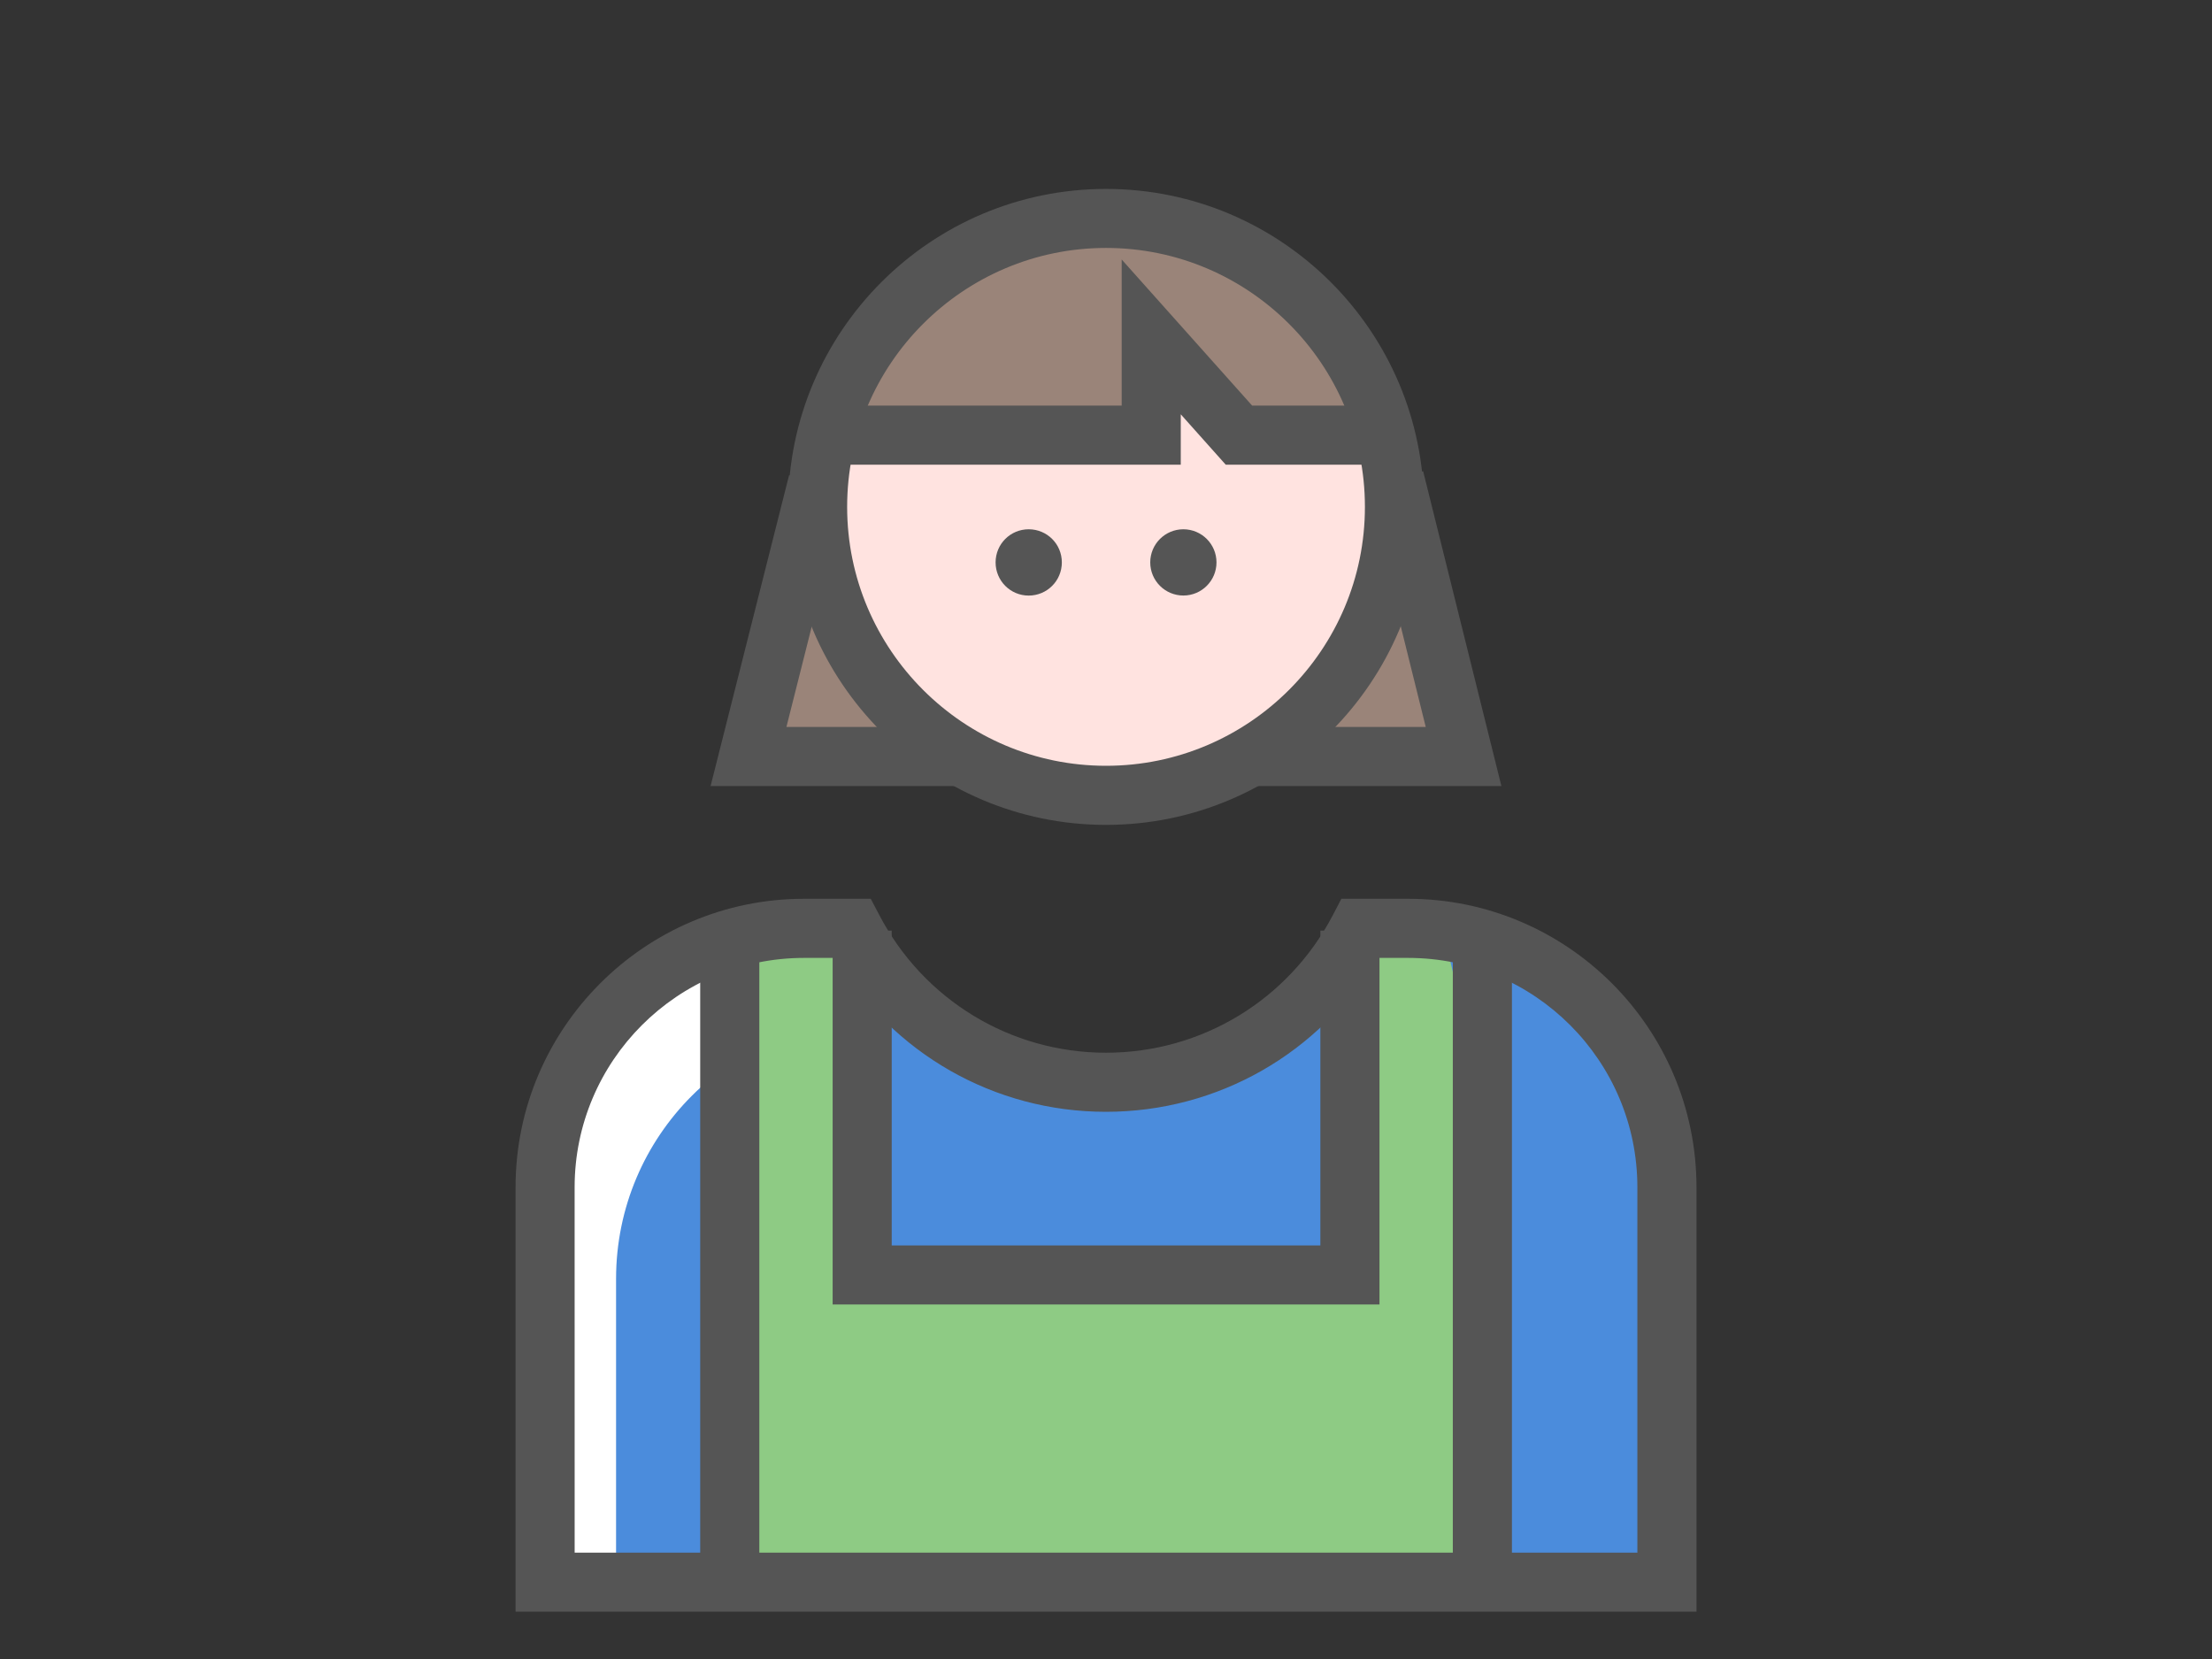 <?xml version="1.0" encoding="UTF-8"?> <!-- Generator: Adobe Illustrator 16.0.0, SVG Export Plug-In . SVG Version: 6.00 Build 0) --> <svg xmlns="http://www.w3.org/2000/svg" xmlns:xlink="http://www.w3.org/1999/xlink" id="Layer_1" x="0px" y="0px" width="80px" height="60px" viewBox="0 0 80 60" xml:space="preserve"><rect x="0" y="0" width="80" height="60" fill="#333333" stroke="none"/> <g> <g> <g> <g> <polygon fill="#9A8479" points="27.622,27.22 52.865,27.896 49.771,14.646 30.81,14.26 26.945,25.769 "></polygon> </g> </g> <g> <g> <polygon fill="#555555" points="54.3,28.429 25.699,28.429 28.538,17.187 30.606,17.709 28.442,26.292 51.564,26.292 49.396,17.556 51.47,17.042 "></polygon> </g> </g> <g> <g> <circle fill="#FFE3E0" cx="39.721" cy="17.916" r="10.496"></circle> </g> </g> <g> <g> <path fill="#9A8479" d="M29.52,15.249l11.939,1.313l1.195-2.983l2.865,2.626l5.135-0.12c0,0-3.631-9.206-10.653-8.184 c-7.019,1.019-8.928,4.84-8.928,4.84L29.52,15.249z"></path> </g> </g> <g> <g> <path fill="#555555" d="M40.001,29.833c-6.34,0-11.495-5.159-11.495-11.5c0-6.343,5.155-11.5,11.495-11.5 c6.343,0,11.5,5.157,11.5,11.5C51.501,24.673,46.344,29.833,40.001,29.833z M40.001,8.967c-5.162,0-9.363,4.201-9.363,9.366 c0,5.162,4.201,9.363,9.363,9.363c5.167,0,9.363-4.201,9.363-9.363C49.365,13.168,45.168,8.967,40.001,8.967z"></path> </g> </g> <g> <g> <polygon fill="#555555" points="49.84,16.806 44.33,16.806 42.704,14.984 42.704,16.806 30.752,16.806 30.752,14.669 40.567,14.669 40.567,9.385 45.285,14.669 49.84,14.669 "></polygon> </g> </g> <g> <g> <path fill="#555555" d="M36.007,20.34c0-0.664,0.534-1.198,1.196-1.198c0.666,0,1.2,0.534,1.2,1.198c0,0.663-0.534,1.2-1.2,1.2 C36.541,21.54,36.007,21.003,36.007,20.34z"></path> </g> </g> <g> <g> <circle fill="#555555" cx="42.798" cy="20.34" r="1.198"></circle> </g> </g> </g> <g> <g> <g> <path fill="#FFFFFF" d="M50.285,33.684h-1.767c-1.721,3.305-5.175,5.564-9.16,5.564c-3.983,0-7.434-2.26-9.153-5.564h-1.766 c-5.172,0-9.362,4.192-9.362,9.363v14.281h40.57V43.047C59.647,37.876,55.451,33.684,50.285,33.684z"></path> </g> </g> <g> <g> <path fill="#4B8CDC" d="M59.647,57.328V43.047c0-1.764-0.498-3.404-1.346-4.813c-1.408-0.85-2.417-3.654-4.179-3.654 l-5.238-1.354c-1.725,3.305-2.439,5.938-6.424,5.938c-3.658,0-6.741,1.372-8.575-1.496c-0.38-0.237-0.743-0.498-1.088-0.78 h-1.154c-5.17,0-9.362,4.189-9.362,9.362v11.076L59.647,57.328L59.647,57.328z"></path> </g> </g> <g> <g> <path fill="#8ECB84" d="M25.46,34.801c0.416,0,2.979-1.117,2.979-1.117l2.35,1.285c0,0-0.082,10.662,0.167,10.662 c0.25,0,17.576,0.666,17.576,0.666l-0.248-11.828l3.999-0.416l0.833,3.498l-0.331,19.91l-27.242-0.166L25.46,34.801z"></path> </g> </g> <g> <g> <g> <path fill="#555555" d="M61.353,58.289H18.646v-15.35c0-5.752,4.683-10.433,10.432-10.433h2.414l0.303,0.576 c1.603,3.078,4.749,4.991,8.204,4.991c3.464,0,6.61-1.913,8.213-4.991l0.3-0.576h2.417c5.751,0,10.427,4.681,10.427,10.433 v15.35H61.353z M20.783,56.154h38.435V42.939c0-4.574-3.717-8.295-8.291-8.295h-1.141c-2.057,3.451-5.745,5.566-9.789,5.566 c-4.039,0-7.725-2.115-9.779-5.566h-1.142c-4.572,0-8.294,3.721-8.294,8.295L20.783,56.154L20.783,56.154z"></path> </g> </g> <g> <g> <g> <rect x="25.324" y="34.122" fill="#555555" width="2.138" height="22.665"></rect> </g> </g> <g> <g> <rect x="52.543" y="34.122" fill="#555555" width="2.138" height="22.665"></rect> </g> </g> </g> <g> <g> <polygon fill="#555555" points="49.891,47.178 30.114,47.178 30.114,33.656 32.25,33.656 32.25,45.043 47.753,45.043 47.753,33.656 49.891,33.656 "></polygon> </g> </g> </g> </g> </g> </svg> 